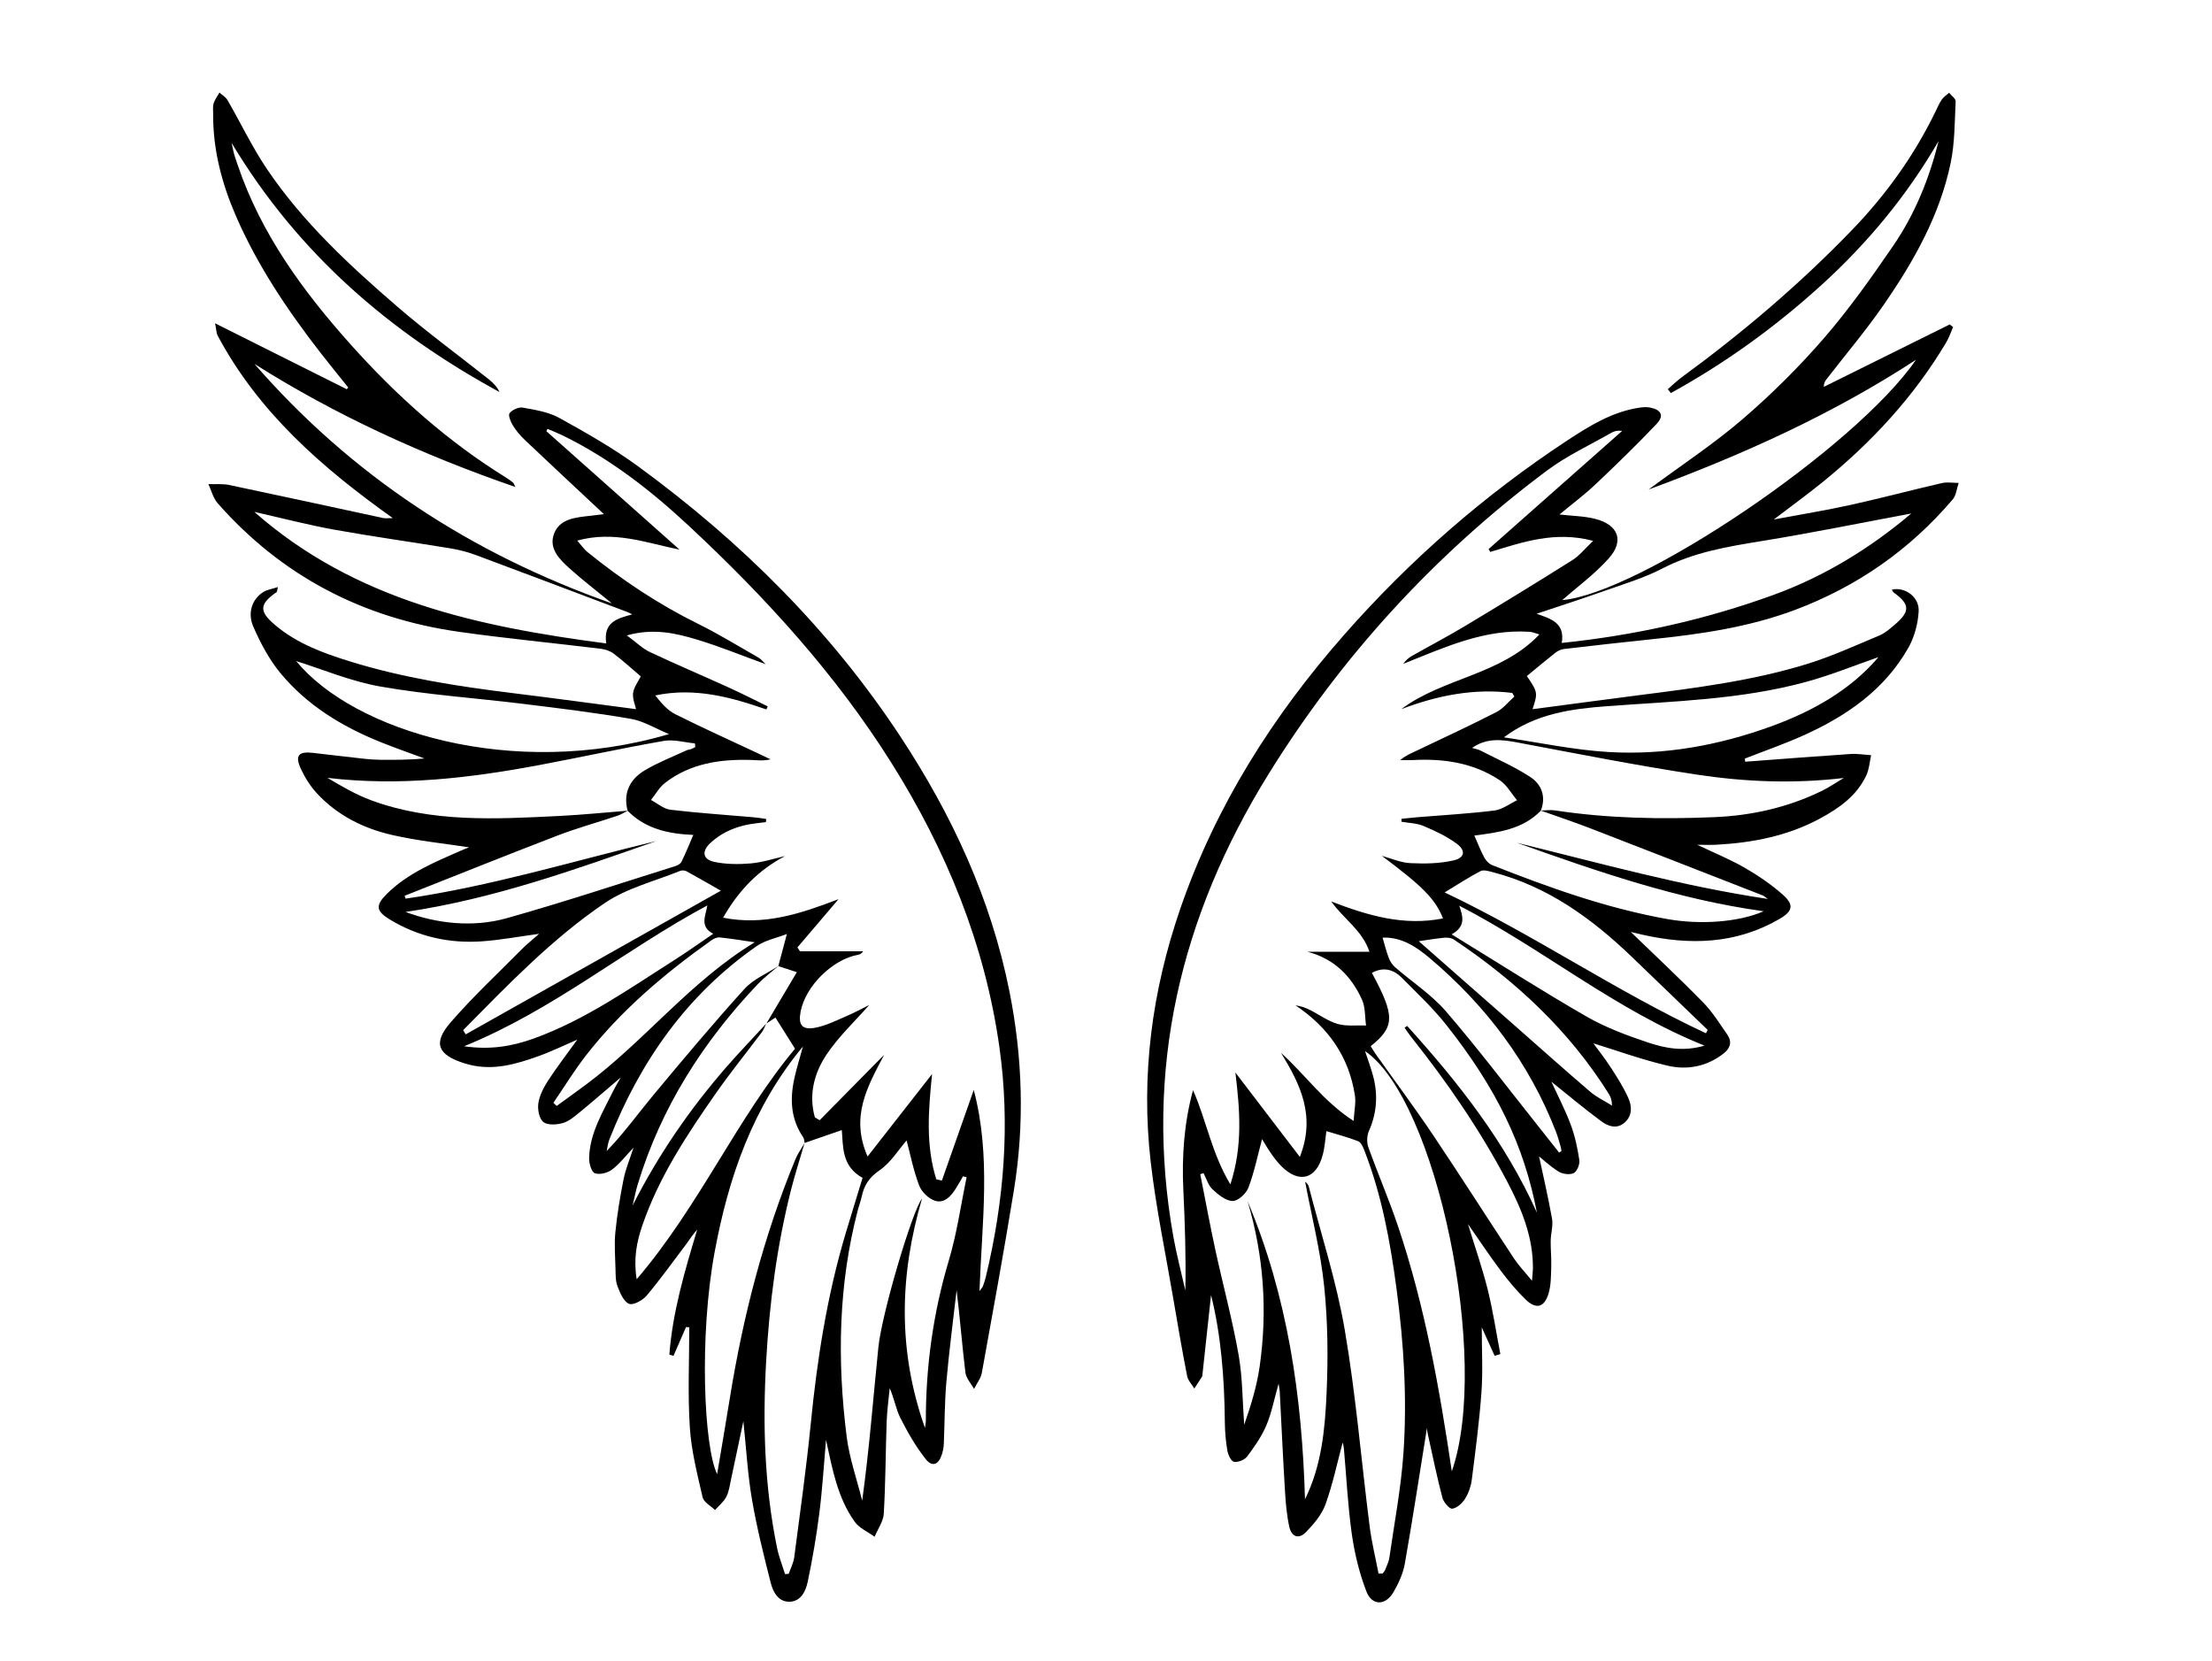 <?xml version="1.0" encoding="UTF-8"?><svg id="a" xmlns="http://www.w3.org/2000/svg" viewBox="0 0 800 600.7"><path d="M218.41,185.92c-9.85-9.22-19.21-17.93-28.49-26.72-1.66-1.57-3.2-3.37-4.4-5.3-.82-1.33-1.82-3.75-1.23-4.49,.97-1.23,3.3-2.29,4.8-2.01,4.48,.82,9.26,1.56,13.16,3.71,9.8,5.42,19.62,11,28.64,17.6,37.16,27.18,69.46,59.18,94.87,97.81,18.6,28.28,32.63,58.53,39.3,91.9,4.79,23.93,5.54,48.02,1.61,72.12-3.58,21.99-7.59,43.91-11.56,65.83-.37,2.06-1.86,3.92-2.83,5.88-1.08-1.97-2.88-3.86-3.13-5.93-1.19-9.84-1.96-19.73-3.18-29.78-1.26,11.05-2.72,22.08-3.7,33.16-.66,7.45-.6,14.97-.93,22.45-.06,1.28-.31,2.58-.7,3.8-1.19,3.72-3.48,4.67-5.85,1.67-3.6-4.55-6.55-9.7-9.17-14.89-1.65-3.27-2.2-7.09-3.85-10.73-.38,4.04-.96,8.08-1.1,12.13-.39,11.08-.39,22.18-1.04,33.24-.17,2.83-2.17,5.56-3.32,8.34-2.44-1.78-5.53-3.09-7.19-5.42-6.28-8.78-8.1-19.21-10.38-29.64-.77,8.8-1.29,17.63-2.4,26.39-1.06,8.38-2.5,16.74-4.23,25.01-.7,3.33-2.46,7.04-6.52,7.16-4.08,.12-5.99-3.49-6.84-6.81-2.54-10-5.06-20.05-6.8-30.21-1.55-9.06-2.05-18.29-3.1-28.27-1.56,7.36-2.94,14.02-4.38,20.66-.49,2.24-.76,4.64-1.77,6.64-.92,1.84-2.71,3.24-4.11,4.83-1.55-1.53-4.07-2.83-4.48-4.61-1.93-8.38-4.09-16.83-4.63-25.36-.77-11.99-.2-24.07-.2-36.11-.39-.03-.78-.05-1.17-.08-1.51,3.47-3.02,6.93-4.53,10.4l-1.5-.44c1.18-15.43,5.54-30.19,10.08-45.22-.62,.75-1.26,1.48-1.85,2.26-.69,.92-1.3,1.9-1.99,2.82-4.77,6.31-9.38,12.76-14.46,18.81-1.44,1.71-4.89,3.59-6.38,2.95-1.96-.84-3.23-3.95-4.15-6.33-.75-1.94-.67-4.24-.73-6.38-.12-4.41-.48-8.85-.04-13.21,.64-6.4,1.69-12.79,2.96-19.1,.75-3.74,2.27-7.33,3.59-11.43-2.8,2.93-4.99,5.83-7.78,7.93-1.59,1.2-4.47,1.94-6.19,1.31-1.23-.46-2.12-3.55-2.08-5.44,.21-9.1,4.97-16.68,8.83-24.54,.62-1.26,1.37-2.45,2.63-4.68-5.54,4.72-10.14,8.74-14.87,12.61-1.88,1.54-3.89,3.29-6.13,3.91-2.23,.62-5.55,.83-7.05-.41-1.51-1.25-2.11-4.62-1.76-6.84,.46-2.87,1.96-5.72,3.58-8.21,3.21-4.93,6.82-9.6,10.51-14.72-4.95,2.13-9.53,4.38-14.3,6.07-7.89,2.81-15.93,5.13-24.47,3.07-.7-.17-1.39-.35-2.08-.57-9.7-3.1-11.5-7.29-4.93-14.86,8.09-9.32,17.18-17.78,25.88-26.57,1.68-1.7,3.58-3.19,6.08-5.4-7.51,1.02-13.95,2.23-20.44,2.7-11.92,.87-23.2-1.61-33.5-7.84-5.09-3.08-5.36-5.12-1.04-9.39,7.55-7.45,17.22-11.37,26.7-15.56,1.3-.57,2.64-1.05,2.97-1.18-8.69-1.35-18.34-2.31-27.72-4.44-10.37-2.35-19.84-7.05-27.23-14.97-2.41-2.58-4.4-5.73-5.89-8.94-2.25-4.82-.89-6.41,4.3-5.82,6.28,.72,12.56,1.48,18.85,2.17,1.86,.2,3.73,.32,5.6,.34,5.28,.04,10.56,.02,15.94-.47-5.33-1.98-10.71-3.85-15.98-5.97-13.95-5.62-26.6-13.35-36.23-25.04-4.03-4.9-7.12-10.77-9.68-16.62-2.26-5.16-.37-10.09,3.64-12.59,1.38-.86,3.14-1.09,5.24-1.77-.31,1.29-.28,1.69-.45,1.8-6.28,4.37-6.45,6.94-.6,11.9,7.87,6.68,17.35,10.16,26.99,13.15,19.16,5.95,38.9,9.02,58.76,11.47,14.96,1.84,29.89,3.88,44.82,5.83-.31-1.51-1.33-3.76-1.06-5.85,.28-2.12,1.82-4.08,2.77-6.01-3.15-2.68-6.33-5.58-9.73-8.17-1.28-.98-3.06-1.6-4.69-1.8-17.13-2.1-34.32-3.73-51.4-6.15-34.64-4.92-63.99-20.1-87.21-46.5-1.63-1.85-2.25-4.58-3.35-6.9,2.54,.09,5.16-.18,7.61,.33,18.56,3.9,37.09,7.96,55.63,11.94,.78,.17,1.63,.02,3.46,.02-25.79-18.35-48.6-38.34-63.33-65.97-.49-.91-.46-2.1-.94-4.47,16.54,8.28,32.07,16.06,47.61,23.84l.53-.64c-3.36-4.2-6.77-8.36-10.07-12.61-11.95-15.4-22.78-31.52-30.57-49.47-5.08-11.72-8.29-23.91-8.2-36.8,0-1.3-.19-2.67,.18-3.87,.43-1.38,1.38-2.6,2.1-3.89,.99,.91,2.28,1.64,2.92,2.75,4.82,8.34,8.98,17.12,14.36,25.07,12.95,19.12,29.81,34.73,47.17,49.7,10.57,9.11,21.87,17.38,32.81,26.05,1.61,1.28,3.09,2.72,4.03,4.73-39.63-21.57-72.87-50.06-96.9-90.1,.45,2.04,.64,3.12,.94,4.18,.36,1.24,.8,2.46,1.22,3.69,8.47,25.09,23.79,45.94,41.18,65.34,16.5,18.4,34.84,34.81,55.99,47.86,.85,.53,1.66,1.14,2.45,1.76,.2,.15,.27,.48,.86,1.61-33.55-11.6-64.94-25.92-94.39-44.53,35.04,40.26,78.08,68.53,129.29,86.62-5.69-4.67-10.65-8.47-15.28-12.63-3.67-3.3-7.67-7.22-5.63-12.59,2.06-5.39,7.69-5.85,12.76-6.43,1.68-.19,3.37-.4,5.26-.63Zm63.08,163.43c-2.46,2.14-5.11,4.1-7.35,6.45-19.91,20.93-35.08,44.73-43.52,72.55-.75,2.48-1.22,5.05-1.83,7.58,9.24-18.21,20.58-34.76,33.87-50.01,4.67-5.37,9.62-10.5,14.43-15.74-.49,1-.83,2.11-1.49,2.99-5.52,7.36-11.33,14.51-16.6,22.05-10.56,15.09-20.73,30.45-26.75,48.08-2.03,5.95-3.17,12.03-1.99,19.29,22.71-26.55,36.29-58.24,57.27-83.36-2.66-4.23-4.85-7.71-7.08-11.27-.72,.47-1.99,1.3-3.26,2.13,3.6-6.07,7.2-12.14,11-18.54-2.68-.88-4.69-1.53-6.7-2.19,.95-3.55,1.9-7.11,3.1-11.62-3.94,1.53-7.89,2.27-10.89,4.36-25.24,17.59-42.14,41.64-53.33,69.98-.52,1.31-.65,2.77-.96,4.16,6.3-6.52,11.4-13.65,16.99-20.37,10.76-12.93,21.59-25.83,32.87-38.29,3.2-3.53,8.1-5.53,12.22-8.23Zm-54.5-56.15c-1.72-6.52,.86-11.47,6.27-14.68,4.76-2.83,10.01-4.85,15.06-7.2,.51-.24,1.12-.25,1.65-.45,.52-.19,.99-.48,1.49-.73-.04-.44-.09-.88-.13-1.32-3.76-.35-7.66-1.52-11.25-.9-14.98,2.61-29.85,5.88-44.8,8.69-25.35,4.76-50.82,7.78-76.86,4.67,5.17,3.06,10.36,6.11,15.92,8.15,22.06,8.09,45,6.76,67.86,5.64,8.29-.41,16.56-1.26,24.84-1.91-1.24,.62-2.43,1.39-3.73,1.82-7.22,2.42-14.59,4.44-21.69,7.17-18.49,7.1-36.87,14.5-55.29,21.78l.36,1.03c30.8-4.46,60.55-13.55,90.72-20.84-29.47,10.31-58.83,20.95-90.75,25.65,11.39,4.24,24.41,5.68,36.56,2.27,20.46-5.74,40.64-12.46,60.92-18.81,.88-.27,1.97-.85,2.33-1.6,1.52-3.1,2.81-6.32,4.27-9.71-8.9-.39-17.24-2.13-23.75-8.72Zm64.01,120.13c-.16-.7-.13-1.52-.5-2.07-4.5-6.52-4.86-13.69-3.25-21.11,.81-3.73,1.96-7.38,3.14-11.73-18.25,22.03-26.92,47.37-31.92,74.27-5.65,30.41-3.93,70.49,.89,80.37,1.57-9.36,3.11-18.26,4.55-27.18,4.78-29.75,12.24-58.78,23.76-86.68,.85-2.05,2.19-3.9,3.3-5.84-1.63,5.62-3.43,11.19-4.87,16.85-5.17,20.41-7.84,41.19-9.02,62.19-1.27,22.63-.61,45.13,3.97,67.4,.66,3.2,1.9,6.29,2.88,9.43l1.33-.13c.68-1.98,1.71-3.91,1.98-5.95,2.1-16.09,4.38-32.16,5.98-48.3,2.31-23.36,5.91-46.45,12.66-68.97,2-6.69,4.07-13.36,6.08-19.95-7.7-4.22-6.99-11.54-7.51-17.28-4.54,1.57-9,3.12-13.46,4.66Zm47.6,13.12l2.05,.46c3.84-10.92,7.68-21.85,11.52-32.77,6.35,23.97,2.95,47.98,2.07,72.73,.79-1.09,1.11-1.39,1.24-1.75,.39-1.08,.76-2.17,1.03-3.28,6.6-27.4,8.88-55.1,4.95-83.09-5.23-37.23-19.17-71.24-39.09-102.92-20.16-32.07-45.47-59.78-73.06-85.51-13.84-12.91-28.69-24.49-45.82-32.86-1.79-.87-3.65-1.59-5.47-2.38l-.4,.86,48.14,42.81c-12.11-2.46-23.6-6.94-36.99-3.27,1.65,1.88,2.49,3.17,3.63,4.1,12.46,10.09,25.71,18.92,40.13,26.04,7.47,3.68,14.58,8.08,21.83,12.21,.83,.47,1.45,1.31,2.54,2.34-8.62-3.13-16.47-6.34-24.54-8.8-7.92-2.41-16.07-4.3-25.65-1.6,3.44,2.53,5.64,4.75,8.3,6,9.47,4.47,19.12,8.55,28.66,12.89,4.71,2.14,9.32,4.51,13.98,6.77l-.47,1.12c-12.97-4.52-26.07-8.05-40.19-5.07,2.17,2.73,4.37,5.34,7.17,6.75,9.75,4.89,19.71,9.37,29.59,14.01,1.64,.77,3.28,1.56,4.92,2.34-2.5,.63-4.63,.31-6.76,.24-11.29-.37-22.16,1.15-31.41,8.3-2.05,1.58-3.39,4.08-5.06,6.16,2.33,1.22,4.57,3.24,7.01,3.53,9.97,1.19,20.01,1.84,30.03,2.72,1.54,.13,3.08,.4,4.61,.61l-.08,1.14c-1.21,.15-2.42,.31-3.64,.45-6.16,.71-11.76,2.8-16.37,7.04-3.31,3.04-2.92,5.99,1.35,6.9,4.25,.9,8.82,.92,13.18,.55,4.17-.36,8.26-1.72,12.39-2.65-9.66,5.07-16.74,12.38-22.4,22.28,14.86,2.95,27.93-1.42,41.75-6.7-5.54,6.5-10.2,11.98-14.87,17.45,.31,.47,.62,.94,.93,1.41h22.81c-.65,1.02-1.31,1.16-1.98,1.29-9.17,1.7-18.9,11.39-20.61,20.53-.91,4.87,.53,6.74,5.44,5.78,3.73-.72,7.28-2.5,10.82-4.02,3.14-1.34,6.16-2.98,8.56-4.16-5.03,5.72-10.95,11.26-15.37,17.81-4.56,6.76-6.6,14.65-4.29,22.81,.58,.34,1.16,.69,1.73,1.03,7.77-7.88,15.55-15.76,23.32-23.64-5.95,11.39-12.36,22.25-5.99,36.76,8.24-10.53,15.78-20.18,23.33-29.82-1.33,13.05-2.36,25.66,1.52,38.07Zm-10.7-14.07c-2.83,3.24-5.71,8.02-9.9,10.89-3.75,2.57-5.5,5.44-6.36,9.47-.33,1.54-.91,3.03-1.32,4.55-7.14,27.12-7.59,54.63-4.11,82.23,.99,7.82,3.69,15.43,5.61,23.13,2.59-18.71,3.98-37.12,5.86-55.48,1.26-12.31,12.31-49.44,15.78-53.76-8.14,27.79-8.84,54.86,1.06,82.94,.22-1.58,.32-1.95,.32-2.31-.03-19.82,2.62-39.2,8.32-58.26,2.93-9.79,4.34-20.04,6.43-30.08-.43-.11-.86-.22-1.3-.33-.85,1.45-1.67,2.93-2.57,4.36-1.77,2.81-4.2,5.57-7.58,4.47-2.32-.75-4.86-3.24-5.73-5.54-2.06-5.44-3.19-11.23-4.53-16.28Zm-99.26-190.21c-.83-.42-1.17-.64-1.53-.77-18.27-6.89-36.53-13.81-54.83-20.62-2.94-1.09-6.02-1.93-9.11-2.44-14.04-2.32-28.15-4.26-42.15-6.78-9.61-1.73-19.08-4.21-29.04-6.46,36.51,32.16,81,41.48,127.28,47.58-1.18-7.76,4.01-9.04,9.37-10.5Zm-121.53,16.87c20.57,25.18,78.1,43.13,134.86,26.42-5.13-2.12-9.31-4.75-13.81-5.52-12.85-2.21-25.81-3.8-38.76-5.39-17.24-2.12-34.64-3.29-51.72-6.27-10.84-1.89-21.24-6.33-30.57-9.23Zm60.39,133.48l.93,1.52c30.95-17.42,61.9-34.85,92.28-51.95-4.05-2.31-8.18-4.71-12.37-7-.64-.35-1.7-.44-2.38-.16-9.15,3.73-19.2,6.17-27.21,11.6-19.1,12.93-35.08,29.63-51.25,45.99Zm88.31-45.1c-29.82,15.96-55.7,37.83-87.97,50.92,9.36,1.37,17.3,.03,25.03-2.74,18.61-6.67,34.63-18.02,51.12-28.5,4.57-2.9,8.98-6.06,13.96-9.44-5.09-2.64-2.69-6.55-2.14-10.25Zm17.18,13.32c-4.6-.66-8.65-1.34-12.73-1.76-.97-.1-2.18,.48-3.03,1.09-16.83,11.96-32.53,25.19-45.28,41.56-4.26,5.47-7.89,11.43-11.81,17.17,.4,.38,.79,.75,1.19,1.13,3.53-2.57,7.08-5.1,10.58-7.71,21.32-15.84,37.77-37.4,61.07-51.49Z"/><path d="M563.99,186.04c4.77,.55,8.97,.58,12.94,1.59,8.35,2.12,10.59,7.94,4.9,14.29-5.21,5.82-11.66,10.53-16.84,15.09,27.88-2.43,105.84-54.81,127.96-86.91-30.18,19.67-62.3,34.19-96.7,46.91,12.07-8.94,23.62-16.53,34.01-25.47,10.45-8.99,20.34-18.8,29.36-29.21,9.11-10.52,17.21-21.97,25.09-33.47,7.86-11.46,13.04-24.29,16.42-37.88-11.34,19.6-25.61,36.84-42.3,52.02-16.68,15.17-34.83,28.3-54.55,39.14l-1.1-1.41c1.66-1.42,3.23-2.97,4.98-4.26,22.01-16.11,42.74-33.69,61.69-53.35,12.3-12.76,22.49-26.95,30.21-42.91,.69-1.43,1.31-2.91,2.21-4.2,.68-.97,1.76-1.66,2.66-2.47,.83,1.05,2.41,2.14,2.36,3.15-.37,7.42-.3,14.98-1.8,22.2-3.93,18.92-13.29,35.52-24.14,51.22-6.45,9.34-13.82,18.04-20.77,27.03-.51,.66-.98,1.34-.98,2.76,15.18-7.53,30.36-15.05,45.55-22.58,.4,.32,.8,.63,1.21,.95-.79,1.8-1.41,3.71-2.4,5.4-11.75,19.82-27.17,36.41-45,50.84-5.34,4.32-10.91,8.36-17.45,13.35,10.05-1.89,18.91-3.32,27.67-5.25,11.08-2.45,22.06-5.37,33.12-7.92,1.93-.44,4.05-.06,6.08-.06-.7,2.01-.88,4.46-2.16,5.97-15.53,18.24-34.62,31.53-57.03,39.95-16.7,6.27-34.2,8.78-51.83,10.61-10.59,1.1-21.16,2.29-31.73,3.53-1.07,.13-2.23,.66-3.09,1.34-3.49,2.74-6.89,5.61-10.33,8.44,3.97,5.87,3.99,6.05,2.05,11.99,12.67-1.67,25.54-3.41,38.42-5.06,20.55-2.63,41.13-5.2,60.98-11.33,8.88-2.75,17.42-6.66,26.02-10.26,2.07-.87,3.89-2.47,5.63-3.96,5.6-4.81,5.46-7.34-.42-11.59-.3-.22-.44-.67-.67-1.05,4.79-1.07,10.01,2.7,9.69,7.92-.27,4.42-1.51,9.17-3.67,13.01-8.56,15.18-22.22,24.66-37.72,31.67-7,3.17-14.29,5.69-21.46,8.5,.04,.38,.08,.76,.12,1.14,12.71-.95,25.41-1.95,38.12-2.8,2.45-.16,4.94,.28,7.42,.44-.55,2.44-.7,5.07-1.74,7.29-3.46,7.4-9.84,11.88-16.77,15.62-11.64,6.28-24.28,8.74-37.34,9.46-2.12,.12-4.25,.02-7.05,.02,6.14,2.93,11.85,5.25,17.14,8.29,4.83,2.78,9.52,5.98,13.7,9.65,4.29,3.76,3.77,6.07-1.13,8.91-15.75,9.14-32.51,9.54-49.75,5.62-1.37-.31-2.74-.65-3.99-.95,8.74,8.46,17.64,16.77,26.15,25.46,3.38,3.46,6,7.69,8.78,11.7,1.76,2.53,1.11,4.86-1.32,6.77-6.1,4.78-13.23,6.11-20.41,4.41-9.27-2.19-18.29-5.46-26.72-8.06,1.63,2.24,4.15,5.44,6.36,8.84,2.26,3.49,4.51,7.04,6.22,10.81,1.33,2.92,1.61,6.27-1.1,8.83-2.92,2.76-6.17,1.52-8.7-.35-6.33-4.69-12.37-9.77-17.99-14.27,2.13,4.63,4.89,9.92,6.98,15.46,1.55,4.12,2.5,8.53,3.14,12.9,.23,1.52-.83,4.14-2.04,4.72-1.46,.7-4.07,.33-5.53-.6-3.22-2.04-6.02-4.72-9-7.14,.47-.34,.95-.69,1.42-1.03,1.79,8.39,3.76,16.76,5.28,25.2,.46,2.56-.44,5.34-.48,8.03-.05,3.11,.3,6.22,.2,9.32-.11,3.28-.05,6.69-.98,9.77-1.52,5.05-4.5,5.81-8.26,2.17-3.29-3.19-6.26-6.76-9.02-10.43-3.97-5.28-7.62-10.81-11.86-16.88,2.56,8.4,5.22,15.98,7.15,23.74,1.9,7.67,3.07,15.52,4.56,23.29-.69,.2-1.38,.41-2.07,.61-1.46-3.22-2.92-6.45-4.65-10.28,0,8.28,.44,15.89-.11,23.42-.76,10.59-2.16,21.15-3.5,31.69-.3,2.37-1.16,4.84-2.43,6.86-1.02,1.62-2.93,3.38-4.63,3.6-1.05,.13-3.14-2.35-3.57-3.97-1.97-7.49-3.52-15.1-5.2-22.67-.37-1.66-.66-3.35-.02-4.82-2.75,17.09-5.36,34.21-8.35,51.27-.63,3.59-2.26,7.17-4.11,10.35-2.88,4.95-7.77,5.03-9.8-.22-2.55-6.61-4.27-13.69-5.27-20.71-1.46-10.24-1.94-20.62-2.87-30.93-.1-1.11-.46-2.2-.46-2.2-1.85,6.89-3.5,14.8-6.19,22.32-1.34,3.75-4.25,7.15-7.1,10.08-2.55,2.62-5.18,1.73-5.99-1.92-.93-4.18-1.3-8.52-1.56-12.81-.73-12.06-1.28-24.13-1.91-36.2-.03-.65-.18-1.29-.41-2.79-1.6,5.63-2.52,10.58-4.43,15.1-1.71,4.03-4.31,7.74-6.96,11.27-.92,1.22-3.31,2.17-4.75,1.89-1.06-.21-2.14-2.56-2.4-4.1-.58-3.39-.87-6.86-.9-10.29-.15-15.86-1.39-31.58-4.99-45.89-.97,8.97-2.06,18.99-3.14,29.01-.02,.14,0,.31-.07,.42-.94,1.46-1.88,2.91-2.83,4.36-.9-1.5-2.3-2.9-2.61-4.52-1.82-9.31-3.42-18.66-5.01-28.01-2.8-16.43-6.24-32.78-8.15-49.31-3.63-31.35,.45-62.02,10.74-91.82,12.83-37.15,33.47-69.67,59.32-99.03,23.73-26.96,50.58-50.4,80.58-70.14,8.04-5.29,16.3-10.41,26.13-11.87,1.25-.19,2.6-.27,3.83-.03,4.09,.81,5.16,2.96,2.32,5.95-7.12,7.5-14.55,14.71-22.07,21.82-3.95,3.74-8.34,7.01-13,10.87Zm-6.78,107.08c1.72-.04,3.48-.33,5.15-.07,19.14,2.91,38.4,3.25,57.68,2.44,13.48-.57,26.49-3.49,38.7-9.42,2.8-1.36,5.39-3.15,8.07-4.74-18.05,2.14-35.75,1.42-53.25-1.24-21.57-3.27-42.99-7.51-64.43-11.54-5.77-1.09-11.28-1.9-16.74,1.91,1.15,.34,2.15,.49,2.99,.92,6.08,3.12,12.41,5.88,18.1,9.61,4.06,2.66,5.75,7.1,3.78,12.16-6.55,6.77-15.31,7.87-24.05,8.99,1.27,2.87,2.29,5.53,3.63,8,.6,1.11,1.7,2.26,2.85,2.71,20.61,8.13,41.43,15.6,63.35,19.5,11.9,2.12,25.76,1.14,34.82-2.83-31.09-4.27-60.18-14.42-89.23-24.75,29.84,7.3,59.44,15.61,90.73,20.3-1.09-.77-1.4-1.09-1.77-1.24-20.89-8.15-41.77-16.33-62.69-24.4-5.84-2.25-11.78-4.22-17.68-6.32Zm-57.46,16.36c3.43,.93,6.83,2.47,10.29,2.64,5.2,.25,10.59,.18,15.63-.98,4.13-.95,4.53-3.6,1.14-6.08-3.62-2.65-7.82-4.63-11.98-6.38-2.44-1.03-5.3-1.05-7.98-1.53,.01-.36,.02-.71,.03-1.07,1.9-.19,3.8-.4,5.71-.56,9.3-.77,18.64-1.28,27.9-2.43,2.83-.35,5.45-2.42,8.17-3.71-2.07-2.46-3.72-5.57-6.3-7.27-9.46-6.25-20.18-7.87-31.34-7.26-1.54,.08-3.08,.01-4.63,.01,2.02-1.7,4.13-2.54,6.18-3.51,9.59-4.57,19.23-9.04,28.68-13.88,2.46-1.26,4.31-3.7,6.44-5.6l-.77-1.3c-13.83-1.73-27.09,.91-40.13,5.87,15.16-11.37,35.92-12.25,49.96-27.02-1.62-.46-2.52-.88-3.44-.94-16.5-1.14-31,5.69-45.82,11.59,.89-1.24,1.92-2.17,3.09-2.84,6.5-3.69,13.13-7.16,19.54-11.01,12.93-7.77,25.8-15.64,38.57-23.68,2.51-1.58,4.45-4.08,7.5-6.96-13.87-3.67-25.52,.48-37.23,4.01-.2-.35-.39-.7-.59-1.04,16.1-14.24,32.2-28.48,48.3-42.72-1.58-.25-2.81,.04-3.86,.64-7.85,4.5-16.2,8.35-23.4,13.74-40.46,30.25-74.15,66.97-100.71,109.85-31.83,51.39-45.08,106.98-34.32,167.27,1.16,6.49,2.87,12.88,4.32,19.31,.25-12.27-.16-24.33-.73-36.39-.58-12.17,.28-24.17,3.5-36.04,4.84,10.87,6.72,22.81,13.51,34.08,4.56-14.01,3.42-26.98,1.82-40.44,7.56,9.89,15.12,19.78,23.31,30.51,5.85-14.93,.1-26.31-6.81-37.62,8.69,7.77,15.26,17.51,26.26,24.61,.24-3.95,.86-6.64,.47-9.17-2.15-14.04-9.62-24.7-21.49-32.63,1.98,.26,3.67,.87,5.26,1.68,3.34,1.68,6.47,4.03,9.99,5.04,3.21,.92,6.83,.43,10.26,.56-.45-3.13-.21-6.57-1.46-9.33-3.89-8.59-10.14-14.84-19.73-17.33h22.42c-2.55-7.73-9.38-11.92-13.83-18.19,13.04,5.02,26.14,8.98,40.43,6.13-2.82-7.14-7.57-11.73-22.14-22.64Zm-1.21,259.55h1.47c.32-.44,.75-.84,.94-1.33,.58-1.47,1.32-2.94,1.54-4.47,1.81-12.64,4.24-25.25,5.1-37.96,1.33-19.71,.12-39.43-2.49-59.02-2.28-17.13-5.35-34.09-11.68-50.28-.48-1.23-1.21-2.9-2.24-3.3-3.73-1.46-7.64-2.46-11.48-3.64-.37,2.55-.54,5.59-1.29,8.49-2.33,8.98-8.62,10.65-15.11,4.07-1.41-1.42-2.61-3.07-3.76-4.72-1.25-1.8-2.33-3.72-3.1-4.96-1.55,5.77-2.78,11.84-4.93,17.56-.81,2.15-3.8,4.88-5.74,4.83-2.49-.06-5.21-2.33-7.27-4.25-1.54-1.44-2.18-3.84-3.21-5.81-.4,.12-.8,.24-1.2,.36,1.81,9.13,3.49,18.28,5.46,27.38,2.73,12.62,6.13,25.1,8.38,37.8,1.48,8.34,1.42,16.95,2.05,25.44,2.41-6.91,4.57-13.93,5.6-21.12,2.87-20.16,1.48-40.1-4.37-59.71,14.52,34.47,19.7,70.7,20.76,107.77,5.98-12.12,7.22-25.2,7.8-38.17,.58-12.91,.47-25.96-.86-38.8-1.31-12.72-4.51-25.25-6.89-37.86,.71,.52,1.14,1.11,1.32,1.77,4.45,17.24,10.01,34.3,13.01,51.8,4.02,23.49,5.97,47.32,8.99,70.99,.73,5.76,2.14,11.43,3.23,17.15Zm9.46-197.42c.31-.21,.62-.41,.92-.62,18.52,20.47,35.54,42.01,46.93,67.55-4.62-24.18-14.4-44.71-32.89-68.06-4.79-6.05-10.51-11.37-15.95-16.88-3.07-3.11-6.75-4.05-10.84-1.79,8.39,15.58,8.35,19.44-.44,26.51,.58,.92,1.14,1.9,1.78,2.81,6.91,9.73,14.05,19.3,20.7,29.2,9.95,14.81,19.52,29.87,29.35,44.76,1.67,2.53,3.82,4.75,6.5,8.04,.19-2.38,.33-3.34,.34-4.29,.13-11.45-4.09-21.67-9.28-31.53-9.82-18.65-21.69-35.96-34.82-52.42-.83-1.04-1.55-2.18-2.32-3.27Zm183.24-185.92c-17.75,3.3-35.88,7.01-54.13,9.97-12.38,2.01-24.54,4.03-35.9,9.92-6.72,3.48-14.12,5.67-21.3,8.22-7.87,2.8-15.83,5.34-24.2,8.15,5.24,1.8,10.34,3.29,9.12,10.55,26.49-2.76,51.9-8.41,76.57-17.37,18.72-6.8,35.34-17.16,49.83-29.44Zm-166.16,346.32c14.03-40.43-5.57-134.39-31.4-151.92,.97,2.93,2.02,5.74,2.82,8.63,1.92,6.88,1.53,13.58-1.39,20.21-.74,1.68-.87,4.11-.26,5.82,3.43,9.6,7.5,18.98,10.75,28.64,9.71,28.81,15,58.61,19.46,88.62Zm18.82-265.38c12.62,1.84,25.19,4.57,37.88,5.31,20.15,1.19,39.82-2.39,58.84-9.3,15.08-5.48,28.67-13.18,38.76-25.02-8.36,2.9-17.1,6.48-26.15,8.95-23.47,6.42-47.73,6.99-71.81,8.78-13.11,.97-26.05,2.68-37.52,11.28Zm73.08,107.01c.21-.4,.42-.8,.63-1.2-9.1-8.76-18.2-17.53-27.3-26.29-14.56-14-30.57-25.64-50.52-30.78-1.42-.37-3.26-.94-4.36-.36-4.18,2.18-8.13,4.78-12.96,7.7,32.39,15.34,62.02,35.77,94.51,50.93Zm-91.96-35.76c16.86,10.34,32.6,20.41,48.78,29.72,6.91,3.98,14.58,6.82,22.17,9.36,6.22,2.08,12.82,3.42,20.48,1.15-32.38-12.98-58.41-34.99-88.69-50.6,1.33,3.91,2.46,7.46-2.75,10.36Zm38.85,78.92c.29-.19,.57-.38,.86-.58-.1-.54-.16-1.1-.31-1.62-.54-1.79-1.01-3.6-1.68-5.34-9.7-24.96-25.34-45.64-45.69-62.82-4.89-4.13-10.33-7.7-17.02-7.37,.72,2.42,1.32,4.91,2.22,7.29,.47,1.23,1.26,2.5,2.24,3.35,6.16,5.36,13.21,9.92,18.48,16.03,11.63,13.49,22.39,27.74,33.5,41.68,2.48,3.11,4.94,6.24,7.41,9.37Zm-50.76-76.45c10.97,9.64,22.38,19.67,33.79,29.7,9.39,8.25,18.7,16.59,28.2,24.72,2.35,2.01,5.26,3.37,7.91,5.03-.03-1.92-.48-3.14-1.15-4.22-14.38-22.94-33.72-40.93-56.08-55.85-.92-.62-2.38-.75-3.55-.63-3.39,.34-6.76,.92-9.11,1.26Z"/></svg>